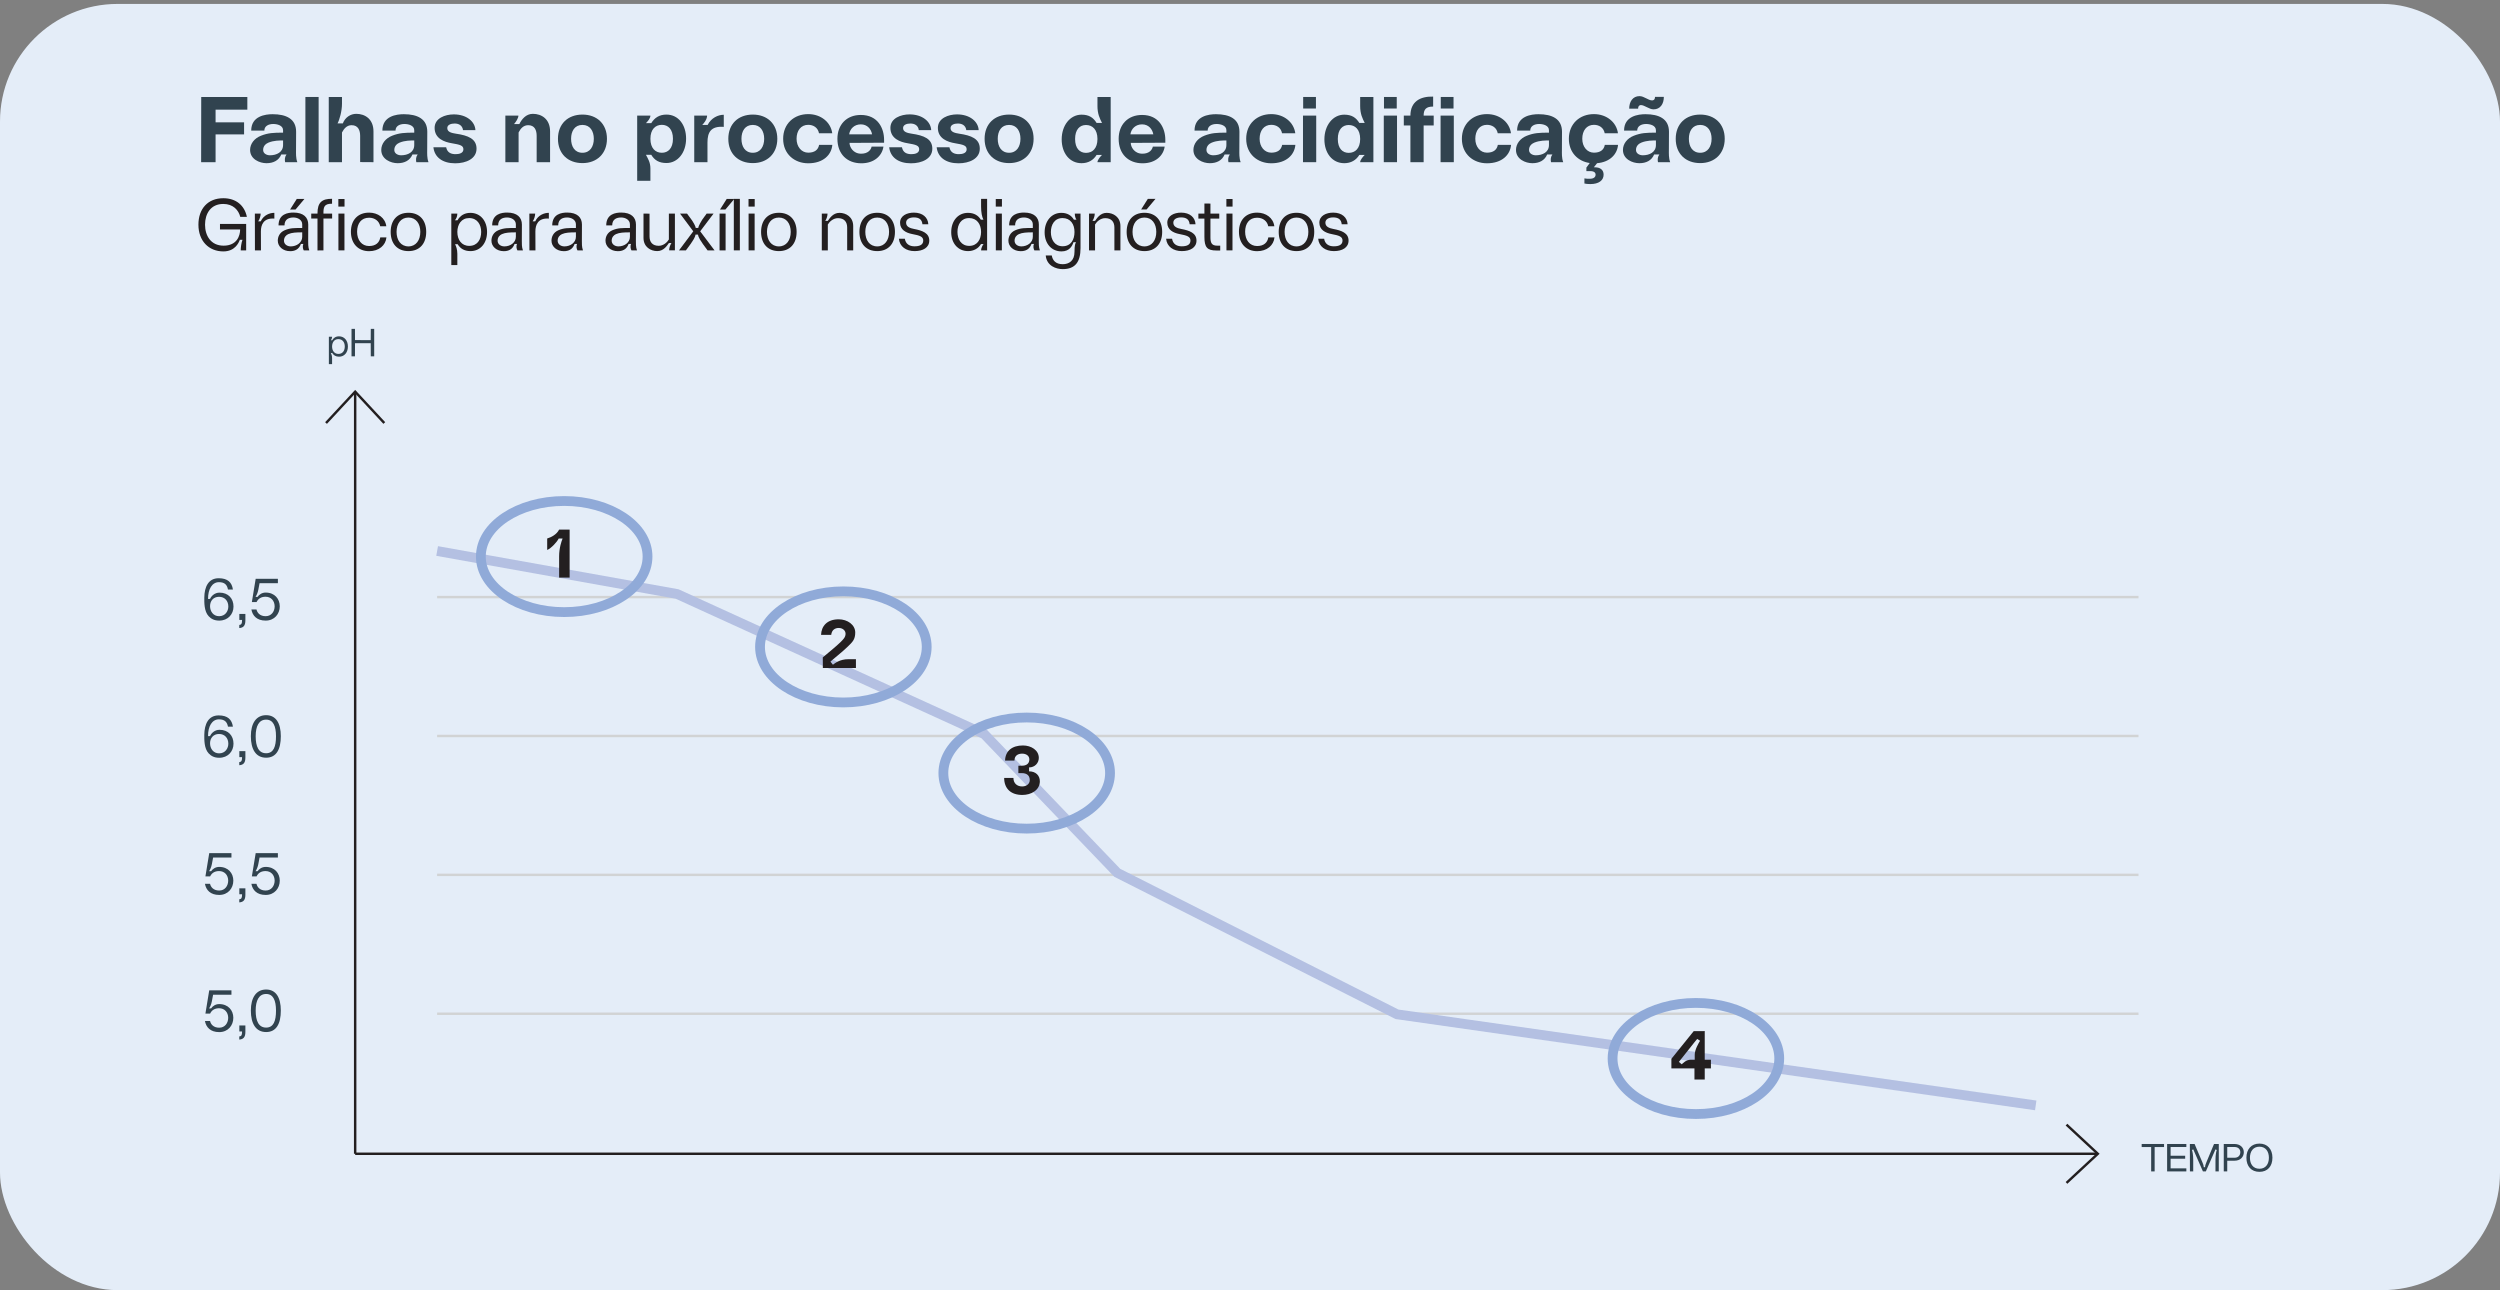 <?xml version="1.0" encoding="UTF-8"?> <svg xmlns="http://www.w3.org/2000/svg" xmlns:xlink="http://www.w3.org/1999/xlink" id="Layer_1" width="765.354" height="394.959" version="1.1" viewBox="0 0 765.354 394.959"><rect x="0" y="0" width="765.354" height="394.959" fill="#808080" stroke="none"/><defs><style> .st0, .st1, .st2, .st3, .st4 { fill: none; } .st5 { fill: #231f20; } .st1 { stroke: #231f20; } .st1, .st2 { stroke-width: .75px; } .st6 { fill: #31434f; } .st7 { clip-path: url(#clippath-1); } .st8 { clip-path: url(#clippath-3); } .st9 { clip-path: url(#clippath-4); } .st10 { clip-path: url(#clippath-2); } .st2 { stroke: #d1d3d4; } .st3 { stroke: #b4c0e2; } .st3, .st4 { stroke-width: 3px; } .st4 { stroke: #90aad8; } .st11 { fill: #e4edf8; } .st12 { clip-path: url(#clippath); } </style><clipPath id="clippath"><rect class="st0" width="765.354" height="394.959"></rect></clipPath><clipPath id="clippath-1"><rect class="st0" width="765.354" height="394.959"></rect></clipPath><clipPath id="clippath-2"><rect class="st0" width="765.354" height="394.959"></rect></clipPath><clipPath id="clippath-3"><rect class="st0" width="765.354" height="394.959"></rect></clipPath><clipPath id="clippath-4"><rect class="st0" width="765.354" height="394.959"></rect></clipPath></defs><g class="st12"><rect class="st11" y="1.203" width="765.354" height="393.756" rx="36" ry="36"></rect></g><g><path class="st6" d="M61.604,29.686h14.117v3.879h-9.725v3.879h8.726v3.706h-8.726v8.499h-4.421l.029-19.963Z"></path><path class="st6" d="M76.564,45.914c0-1.884,1.283-3.565,3.337-4.365,2.168-.855,3.822-.94,6.759-.94v-.741c0-1.482-1.825-1.91-2.994-1.91-1.54,0-2.738.686-2.738,2.024h-4.021c0-4.477,4.364-5.019,6.56-5.019,4.106,0,7.187,1.397,7.187,5.361l-.029,5.73c0,.744-.085,2.341.4,3.595h-3.735c-.171-.8-.114-1.655.428-2.367h-1.598c-.769,1.854-2.452,2.681-4.534,2.681-2.111,0-5.02-1.228-5.02-4.049ZM82.639,47.54c2.054,0,4.021-.943,4.021-3.138v-1.397c-1.055,0-2.795-.029-4.477.656-.741.313-1.626.97-1.626,2.253,0,1.084,1.084,1.626,2.082,1.626Z"></path><path class="st6" d="M93.495,29.686h4.049v19.963h-4.049v-19.963Z"></path><path class="st6" d="M100.646,29.686h4.05v2.083c0,2.224-.741,4.875-1.368,6.015h1.625c.686-1.852,2.367-2.936,4.107-2.936,2.681,0,5.276,1.597,5.276,5.391v9.41l-4.08-.029v-8.013c0-1.74-.627-3.281-2.624-3.281-1.455,0-2.338,1.084-2.937,2.227v9.097h-4.05v-19.963Z"></path><path class="st6" d="M116.72,45.914c0-1.884,1.283-3.565,3.337-4.365,2.168-.855,3.822-.94,6.759-.94v-.741c0-1.482-1.825-1.91-2.994-1.91-1.54,0-2.738.686-2.738,2.024h-4.021c0-4.477,4.364-5.019,6.56-5.019,4.106,0,7.187,1.397,7.187,5.361l-.029,5.73c0,.744-.085,2.341.4,3.595h-3.735c-.171-.8-.114-1.655.428-2.367h-1.598c-.769,1.854-2.452,2.681-4.534,2.681-2.111,0-5.02-1.228-5.02-4.049ZM122.795,47.54c2.054,0,4.021-.943,4.021-3.138v-1.397c-1.055,0-2.795-.029-4.477.656-.741.313-1.626.97-1.626,2.253,0,1.084,1.084,1.626,2.082,1.626Z"></path><path class="st6" d="M132.681,45.084h3.907c.341,1.74,1.626,2.112,2.909,2.112,1.027,0,2.367-.284,2.367-1.482,0-1.169-.999-1.427-3.508-1.854-2.31-.372-5.304-1.427-5.304-4.705,0-2.994,3.25-4.137,5.874-4.137,3.936,0,6.502,2.227,6.617,4.819h-3.792c-.201-1.512-1.37-2.024-2.566-2.024-1.113,0-2.254.372-2.254,1.397,0,1.257,1.427,1.512,2.625,1.711,3.763.542,6.331,1.57,6.331,4.594,0,3.079-3.195,4.477-6.532,4.477-3.877,0-6.331-1.854-6.672-4.907Z"></path><path class="st6" d="M154.712,35.39h3.993c0,.826-.828,2.024-1.34,2.596h1.625c.686-1.397,1.997-3.138,4.135-3.138,2.681,0,5.276,1.597,5.276,5.391v9.41h-4.107v-8.042c0-1.74-.598-3.281-2.594-3.281-1.484,0-2.367,1.084-2.937,2.227v9.097h-4.05v-14.259Z"></path><path class="st6" d="M170.814,42.492c0-4.564,3.051-7.415,7.5-7.415,4.421,0,7.5,2.851,7.5,7.415,0,4.532-3.079,7.441-7.5,7.441-4.449,0-7.5-2.851-7.5-7.441ZM178.314,46.769c2.338,0,3.479-1.939,3.479-4.277s-1.141-4.251-3.479-4.251c-2.395,0-3.479,1.91-3.479,4.251s1.084,4.277,3.479,4.277Z"></path><path class="st6" d="M195.067,35.39h4.05c0,.885-.883,1.796-1.368,2.309h1.625c.999-1.626,2.454-2.622,4.649-2.622,3.65,0,6.018,3.138,6.018,7.356,0,4.251-2.511,7.474-6.018,7.474-2.31,0-3.65-.885-4.649-2.511h-1.625c.598,1.169,1.368,2.282,1.368,4.192v3.765h-4.05v-19.963ZM202.626,46.769c1.91,0,3.393-1.368,3.393-4.277s-1.482-4.277-3.393-4.277c-1.969,0-3.508,1.368-3.508,4.277s1.54,4.277,3.508,4.277Z"></path><path class="st6" d="M212.537,35.39h3.936c0,1.14-.94,2.309-1.482,2.851h1.654c1.055-2.109,3.166-3.108,4.934-3.108v3.709c-3.993-.313-4.991,1.711-4.991,4.79v6.018h-4.05v-14.259Z"></path><path class="st6" d="M222.968,42.492c0-4.564,3.051-7.415,7.5-7.415,4.421,0,7.5,2.851,7.5,7.415,0,4.532-3.079,7.441-7.5,7.441-4.449,0-7.5-2.851-7.5-7.441ZM230.468,46.769c2.338,0,3.479-1.939,3.479-4.277s-1.141-4.251-3.479-4.251c-2.395,0-3.479,1.91-3.479,4.251s1.084,4.277,3.479,4.277Z"></path><path class="st6" d="M239.755,42.492c0-4.649,3.365-7.559,7.671-7.559,3.935,0,6.93,2.537,7.358,5.874h-4.05c-.343-1.767-1.739-2.593-3.308-2.593-2.253,0-3.565,1.796-3.565,4.277s1.54,4.248,3.565,4.248c1.91,0,3.051-.826,3.337-2.396h4.049c-.256,3.053-2.766,5.648-7.386,5.648-4.192,0-7.671-2.824-7.671-7.5Z"></path><path class="st6" d="M256.369,42.492c0-4.336,2.824-7.301,7.159-7.301,5.247,0,7.129,4.104,7.129,7.614v.885l-10.581.056c0,1.228,1.084,3.308,3.565,3.308,2.109,0,2.994-1.198,3.193-2.168h3.623c-.371,2.71-2.738,5.106-6.759,5.106-4.364,0-7.33-2.824-7.33-7.5ZM266.979,41.121c-.286-1.597-1.455-3.05-3.451-3.05-1.969,0-3.309,1.339-3.565,3.05h7.017Z"></path><path class="st6" d="M272.216,45.084h3.907c.341,1.74,1.626,2.112,2.909,2.112,1.027,0,2.367-.284,2.367-1.482,0-1.169-.999-1.427-3.508-1.854-2.31-.372-5.304-1.427-5.304-4.705,0-2.994,3.25-4.137,5.874-4.137,3.936,0,6.502,2.227,6.617,4.819h-3.792c-.201-1.512-1.37-2.024-2.566-2.024-1.113,0-2.254.372-2.254,1.397,0,1.257,1.427,1.512,2.625,1.711,3.763.542,6.331,1.57,6.331,4.594,0,3.079-3.195,4.477-6.532,4.477-3.877,0-6.331-1.854-6.672-4.907Z"></path><path class="st6" d="M286.75,45.084h3.907c.341,1.74,1.626,2.112,2.909,2.112,1.027,0,2.367-.284,2.367-1.482,0-1.169-.999-1.427-3.508-1.854-2.31-.372-5.304-1.427-5.304-4.705,0-2.994,3.25-4.137,5.874-4.137,3.936,0,6.502,2.227,6.617,4.819h-3.792c-.201-1.512-1.37-2.024-2.566-2.024-1.113,0-2.254.372-2.254,1.397,0,1.257,1.427,1.512,2.625,1.711,3.763.542,6.331,1.57,6.331,4.594,0,3.079-3.195,4.477-6.532,4.477-3.877,0-6.331-1.854-6.672-4.907Z"></path><path class="st6" d="M301.428,42.492c0-4.564,3.051-7.415,7.5-7.415,4.421,0,7.5,2.851,7.5,7.415,0,4.532-3.079,7.441-7.5,7.441-4.449,0-7.5-2.851-7.5-7.441ZM308.928,46.769c2.338,0,3.479-1.939,3.479-4.277s-1.141-4.251-3.479-4.251c-2.395,0-3.479,1.91-3.479,4.251s1.084,4.277,3.479,4.277Z"></path><path class="st6" d="M325.025,42.662c0-4.248,2.566-7.559,6.075-7.559,2.31,0,3.621.914,4.619,2.54h1.655c-.713-1.427-1.397-2.766-1.397-5.221v-2.736h4.049v19.963h-4.049c0-.741.998-1.825,1.397-2.224h-1.655c-.998,1.626-2.566,2.537-4.619,2.537-3.65,0-6.075-3.079-6.075-7.301ZM332.468,46.798c1.967,0,3.508-1.342,3.508-4.251s-1.541-4.277-3.508-4.277c-1.91,0-3.337,1.368-3.337,4.277s1.427,4.251,3.337,4.251Z"></path><path class="st6" d="M342.467,42.492c0-4.336,2.824-7.301,7.159-7.301,5.247,0,7.129,4.104,7.129,7.614v.885l-10.581.056c0,1.228,1.084,3.308,3.565,3.308,2.109,0,2.994-1.198,3.193-2.168h3.623c-.371,2.71-2.738,5.106-6.759,5.106-4.364,0-7.33-2.824-7.33-7.5ZM353.077,41.121c-.286-1.597-1.455-3.05-3.451-3.05-1.969,0-3.309,1.339-3.565,3.05h7.017Z"></path><path class="st6" d="M365.352,45.914c0-1.884,1.283-3.565,3.337-4.365,2.168-.855,3.822-.94,6.759-.94v-.741c0-1.482-1.825-1.91-2.994-1.91-1.54,0-2.738.686-2.738,2.024h-4.021c0-4.477,4.364-5.019,6.56-5.019,4.106,0,7.187,1.397,7.187,5.361l-.029,5.73c0,.744-.085,2.341.4,3.595h-3.735c-.171-.8-.114-1.655.428-2.367h-1.598c-.769,1.854-2.452,2.681-4.534,2.681-2.111,0-5.02-1.228-5.02-4.049ZM371.427,47.54c2.054,0,4.021-.943,4.021-3.138v-1.397c-1.055,0-2.795-.029-4.477.656-.741.313-1.626.97-1.626,2.253,0,1.084,1.084,1.626,2.082,1.626Z"></path><path class="st6" d="M381.512,42.492c0-4.649,3.365-7.559,7.671-7.559,3.935,0,6.932,2.537,7.359,5.874h-4.052c-.34-1.767-1.737-2.593-3.308-2.593-2.253,0-3.565,1.796-3.565,4.277s1.541,4.248,3.565,4.248c1.91,0,3.053-.826,3.337-2.396h4.049c-.255,3.053-2.766,5.648-7.386,5.648-4.192,0-7.671-2.824-7.671-7.5Z"></path><path class="st6" d="M398.899,35.39h4.049v14.259h-4.049v-14.259ZM398.954,29.686h3.908v3.536h-3.908v-3.536Z"></path><path class="st6" d="M405.452,42.662c0-4.248,2.566-7.559,6.076-7.559,2.309,0,3.621.914,4.62,2.54h1.652c-.712-1.427-1.397-2.766-1.397-5.221v-2.736h4.049v19.963h-4.049c0-.741.999-1.825,1.397-2.224h-1.652c-.999,1.626-2.569,2.537-4.62,2.537-3.65,0-6.076-3.079-6.076-7.301ZM412.897,46.798c1.966,0,3.507-1.342,3.507-4.251s-1.541-4.277-3.507-4.277c-1.91,0-3.337,1.368-3.337,4.277s1.427,4.251,3.337,4.251Z"></path><path class="st6" d="M423.634,35.39h4.052v14.259h-4.052v-14.259ZM423.693,29.686h3.908v3.536h-3.908v-3.536Z"></path><path class="st6" d="M431.787,38.414h-2.024v-3.023h2.024c0-4.251,2.936-5.933,6.958-5.818v3.053c-2.139,0-2.909.826-2.909,2.766h3.079v3.023h-3.079v11.235h-4.049v-11.235Z"></path><path class="st6" d="M441.019,35.39h4.052v14.259h-4.052v-14.259ZM441.077,29.686h3.908v3.536h-3.908v-3.536Z"></path><path class="st6" d="M447.546,42.492c0-4.649,3.366-7.559,7.673-7.559,3.935,0,6.929,2.537,7.356,5.874h-4.049c-.343-1.767-1.74-2.593-3.308-2.593-2.253,0-3.565,1.796-3.565,4.277s1.538,4.248,3.565,4.248c1.91,0,3.05-.826,3.337-2.396h4.049c-.258,3.053-2.766,5.648-7.386,5.648-4.192,0-7.673-2.824-7.673-7.5Z"></path><path class="st6" d="M464.105,45.914c0-1.884,1.283-3.565,3.337-4.365,2.168-.855,3.82-.94,6.759-.94v-.741c0-1.482-1.825-1.91-2.994-1.91-1.541,0-2.739.686-2.739,2.024h-4.02c0-4.477,4.362-5.019,6.56-5.019,4.104,0,7.187,1.397,7.187,5.361l-.029,5.73c0,.744-.085,2.341.398,3.595h-3.735c-.17-.8-.114-1.655.428-2.367h-1.597c-.771,1.854-2.452,2.681-4.535,2.681-2.109,0-5.019-1.228-5.019-4.049ZM470.178,47.54c2.054,0,4.022-.943,4.022-3.138v-1.397c-1.055,0-2.795-.029-4.477.656-.741.313-1.626.97-1.626,2.253,0,1.084,1.084,1.626,2.08,1.626Z"></path><path class="st6" d="M485.055,56.179v-1.567c.542.114,1.028.114,1.655.114,1.198,0,1.767-.513,1.767-1.257,0-.627-.483-1.084-1.626-1.084h-1.195v-1.081l1.025-1.397c-3.592-.516-6.387-3.223-6.387-7.415,0-4.649,3.363-7.559,7.67-7.559,3.935,0,6.932,2.537,7.359,5.874h-4.052c-.34-1.767-1.737-2.593-3.308-2.593-2.253,0-3.565,1.796-3.565,4.277s1.541,4.248,3.565,4.248c1.91,0,3.053-.826,3.337-2.396h4.049c-.229,2.824-2.423,5.276-6.416,5.619l-.999,1.254h.313c1.512,0,2.684.686,2.684,2.253,0,1.799-1.541,2.883-4.052,2.883-.771,0-1.368-.059-1.825-.173Z"></path><path class="st6" d="M496.85,45.914c0-1.884,1.283-3.565,3.337-4.365,2.168-.855,3.823-.94,6.759-.94v-.741c0-1.482-1.825-1.91-2.994-1.91-1.538,0-2.736.686-2.736,2.024h-4.022c0-4.477,4.365-5.019,6.56-5.019,4.107,0,7.187,1.397,7.187,5.361l-.029,5.73c0,.744-.085,2.341.401,3.595h-3.735c-.173-.8-.114-1.655.428-2.367h-1.6c-.768,1.854-2.452,2.681-4.532,2.681-2.112,0-5.021-1.228-5.021-4.049ZM501.927,29.428c1.397,0,2.681,1.312,3.85,1.312.401,0,.885-.199.885-1.084h2.71c0,2.139-1.084,3.823-3.167,3.823-1.31,0-2.766-1.312-3.85-1.312-.398,0-.855.229-.855,1.11h-2.736c0-2.139,1.084-3.85,3.164-3.85ZM502.926,47.54c2.054,0,4.02-.943,4.02-3.138v-1.397c-1.055,0-2.795-.029-4.477.656-.741.313-1.626.97-1.626,2.253,0,1.084,1.084,1.626,2.083,1.626Z"></path><path class="st6" d="M513.01,42.492c0-4.564,3.053-7.415,7.5-7.415,4.421,0,7.5,2.851,7.5,7.415,0,4.532-3.079,7.441-7.5,7.441-4.447,0-7.5-2.851-7.5-7.441ZM520.51,46.769c2.338,0,3.48-1.939,3.48-4.277s-1.143-4.251-3.48-4.251c-2.394,0-3.478,1.91-3.478,4.251s1.084,4.277,3.478,4.277Z"></path></g><g><path class="st5" d="M60.744,68.789c0-4.887,2.905-8.106,7.611-8.106,3.942,0,6.51,2.229,7.23,5.719h-2.027c-.519-2.071-2.162-3.964-5.203-3.964-3.873,0-5.584,3.018-5.584,6.352,0,3.354,1.778,6.419,5.675,6.419,4.099,0,5.067-3.041,5.067-4.954h-6.17v-1.69h8.017v8.086h-1.667c0-.788.18-2.297.541-3.243h-.81c-.36.99-1.532,3.56-5.045,3.56-4.482,0-7.635-3.223-7.635-8.177Z"></path><path class="st5" d="M78.023,65.387h1.78c0,.744-.338,1.869-.766,2.364h.788c.901-1.957,2.839-2.61,4.167-2.59v1.758c-3.311-.249-4.122,1.893-4.122,3.92l.022,5.81h-1.846l-.023-11.262Z"></path><path class="st5" d="M85.043,73.699c0-1.192.541-2.546,2.139-3.22,1.712-.721,3.019-.677,5.338-.677v-1.125c0-1.354-1.351-2.095-2.679-2.095-1.217,0-2.748.404-2.748,2.432h-1.824c0-3.536,2.905-3.94,4.572-3.94,3.107,0,4.526,1.509,4.526,3.671l-.022,5.065c0,.586-.045,1.849.337,2.839h-1.689c-.27-.404-.428-1.351-.135-1.96h-.743c-.609,1.711-1.915,2.209-3.289,2.209-2.253,0-3.784-1.465-3.784-3.199ZM89.007,75.433c1.846,0,3.513-1.195,3.513-2.927v-1.374c-1.891,0-3.176.067-4.257.539-.675.293-1.329.946-1.329,2.027,0,1.037.924,1.734,2.073,1.734ZM90.852,60.905h2.344l-2.726,3.243h-1.667l2.049-3.243Z"></path><path class="st5" d="M97.195,66.896h-1.915v-1.509h1.915c-.023-3.469,1.418-4.55,4.459-4.526v1.509c-2.568-.044-2.635,1.216-2.635,3.018h2.657v1.509h-2.657v9.753l-1.824.023v-9.776Z"></path><path class="st5" d="M103.583,60.928h1.891v2.32h-1.891v-2.32ZM103.605,65.387h1.847v11.262h-1.847v-11.262Z"></path><path class="st5" d="M107.43,70.951c0-3.647,2.184-5.856,5.563-5.856,2.703,0,4.932,1.6,5.269,4.166h-1.869c-.293-1.553-1.622-2.61-3.4-2.61-2.41,0-3.671,1.778-3.671,4.301,0,2.546,1.418,4.368,3.671,4.368,2.117,0,3.176-1.125,3.423-2.634h1.891c-.248,2.432-2.297,4.213-5.314,4.213-3.311,0-5.563-2.3-5.563-5.947Z"></path><path class="st5" d="M119.601,70.995c0-3.604,2.049-5.854,5.451-5.854,3.378,0,5.427,2.25,5.427,5.854,0,3.627-2.049,5.88-5.427,5.88-3.401,0-5.451-2.253-5.451-5.88ZM125.052,75.433c2.297,0,3.625-1.916,3.625-4.438s-1.329-4.392-3.625-4.392c-2.342,0-3.649,1.869-3.649,4.392s1.307,4.438,3.649,4.438Z"></path><path class="st5" d="M138.164,65.387h1.847c0,.835-.338,1.6-.743,2.051h.788c.766-1.351,2.049-2.276,3.94-2.276,3.064,0,5.114,2.435,5.114,5.856,0,3.469-2.073,5.856-5.068,5.856-1.937,0-3.152-.812-3.94-2.118h-.79c.316.609.699,1.623.699,2.906v3.492h-1.847v-15.768ZM143.66,75.275c2.477,0,3.649-1.96,3.649-4.257s-1.217-4.257-3.672-4.257c-2.41,0-3.604,1.937-3.625,4.233,0,2.388,1.261,4.28,3.649,4.28Z"></path><path class="st5" d="M150.449,73.699c0-1.192.541-2.546,2.139-3.22,1.712-.721,3.019-.677,5.338-.677v-1.125c0-1.354-1.351-2.095-2.679-2.095-1.217,0-2.748.404-2.748,2.432h-1.825c0-3.536,2.906-3.94,4.573-3.94,3.107,0,4.526,1.509,4.526,3.671l-.022,5.065c0,.586-.045,1.849.337,2.839h-1.689c-.27-.404-.428-1.351-.135-1.96h-.744c-.608,1.711-1.913,2.209-3.287,2.209-2.253,0-3.784-1.465-3.784-3.199ZM154.413,75.433c1.847,0,3.513-1.195,3.513-2.927v-1.374c-1.891,0-3.176.067-4.257.539-.675.293-1.329.946-1.329,2.027,0,1.037.924,1.734,2.073,1.734Z"></path><path class="st5" d="M162.058,65.387h1.78c0,.744-.338,1.869-.766,2.364h.788c.901-1.957,2.839-2.61,4.167-2.59v1.758c-3.311-.249-4.122,1.893-4.122,3.92l.022,5.81h-1.846l-.023-11.262Z"></path><path class="st5" d="M168.832,73.699c0-1.192.541-2.546,2.139-3.22,1.712-.721,3.019-.677,5.338-.677v-1.125c0-1.354-1.351-2.095-2.679-2.095-1.217,0-2.748.404-2.748,2.432h-1.824c0-3.536,2.905-3.94,4.572-3.94,3.107,0,4.526,1.509,4.526,3.671l-.022,5.065c0,.586-.045,1.849.337,2.839h-1.689c-.27-.404-.428-1.351-.135-1.96h-.743c-.609,1.711-1.915,2.209-3.289,2.209-2.253,0-3.784-1.465-3.784-3.199ZM172.796,75.433c1.846,0,3.513-1.195,3.513-2.927v-1.374c-1.891,0-3.176.067-4.257.539-.675.293-1.329.946-1.329,2.027,0,1.037.924,1.734,2.073,1.734Z"></path><path class="st5" d="M185.368,73.699c0-1.192.541-2.546,2.139-3.22,1.712-.721,3.019-.677,5.338-.677v-1.125c0-1.354-1.351-2.095-2.679-2.095-1.217,0-2.748.404-2.748,2.432h-1.825c0-3.536,2.906-3.94,4.573-3.94,3.107,0,4.526,1.509,4.526,3.671l-.022,5.065c0,.586-.045,1.849.337,2.839h-1.689c-.27-.404-.428-1.351-.135-1.96h-.744c-.608,1.711-1.913,2.209-3.287,2.209-2.253,0-3.784-1.465-3.784-3.199ZM189.332,75.433c1.847,0,3.513-1.195,3.513-2.927v-1.374c-1.891,0-3.176.067-4.257.539-.675.293-1.329.946-1.329,2.027,0,1.037.924,1.734,2.073,1.734Z"></path><path class="st5" d="M197.002,72.82v-7.433l1.847.023v6.981c0,1.69.877,2.859,2.814,2.859,1.419,0,2.568-1.034,3.108-1.937v-7.928h1.847v11.262h-1.756c0-.879.36-1.758.697-2.229h-.788c-.495.653-1.509,2.455-3.558,2.455-2.004,0-4.211-1.239-4.211-4.055Z"></path><path class="st5" d="M212.237,70.816l-4.053-5.429h2.139l1.51,2.051c.224.293,1.103,1.711,1.148,2.341h.788c.045-.63.968-2.139,1.194-2.499l1.374-1.893h2.117l-4.099,5.429,4.392,5.833h-2.14l-1.418-1.937c-.497-.744-1.441-2.027-1.487-2.883h-.788c-.069.855-.946,2.048-1.419,2.769l-1.509,2.051h-2.117l4.368-5.833Z"></path><path class="st5" d="M220.289,65.387h1.847v11.262h-1.847v-11.262ZM220.424,64.148h1.645l2.725-3.243h-2.319l-2.051,3.243Z"></path><path class="st5" d="M224.653,60.884h1.847v15.765h-1.847v-15.765Z"></path><path class="st5" d="M229.154,60.928h1.891v2.32h-1.891v-2.32ZM229.176,65.387h1.847v11.262h-1.847v-11.262Z"></path><path class="st5" d="M232.999,70.995c0-3.604,2.049-5.854,5.451-5.854,3.378,0,5.427,2.25,5.427,5.854,0,3.627-2.049,5.88-5.427,5.88-3.401,0-5.451-2.253-5.451-5.88ZM238.45,75.433c2.297,0,3.625-1.916,3.625-4.438s-1.329-4.392-3.625-4.392c-2.342,0-3.649,1.869-3.649,4.392s1.307,4.438,3.649,4.438Z"></path><path class="st5" d="M251.585,65.387h1.756c0,.879-.36,1.758-.699,2.229h.79c.495-.653,1.509-2.455,3.558-2.455,2.004,0,4.211,1.239,4.211,4.055v7.433h-1.847v-7.005c0-1.688-.877-2.859-2.815-2.859-1.418,0-2.568,1.034-3.107,1.937v7.928h-1.847v-11.262Z"></path><path class="st5" d="M263.105,70.995c0-3.604,2.049-5.854,5.451-5.854,3.378,0,5.427,2.25,5.427,5.854,0,3.627-2.049,5.88-5.427,5.88-3.401,0-5.451-2.253-5.451-5.88ZM268.555,75.433c2.297,0,3.625-1.916,3.625-4.438s-1.329-4.392-3.625-4.392c-2.342,0-3.649,1.869-3.649,4.392s1.307,4.438,3.649,4.438Z"></path><path class="st5" d="M275.187,73.089h1.824c.249,1.556,1.352,2.32,2.952,2.32,1.509,0,2.679-.428,2.679-1.755,0-1.239-1.058-1.556-3.4-2.007-1.871-.36-3.694-1.304-3.694-3.466s2.117-3.088,4.235-3.088c2.703,0,4.301,1.488,4.414,3.56h-1.802c-.135-1.418-.968-2.095-2.612-2.095-1.307,0-2.388.519-2.388,1.623,0,1.26,1.239,1.688,2.432,1.913,2.479.472,4.663,1.216,4.663,3.56,0,2.139-1.915,3.22-4.482,3.22-2.612,0-4.594-1.374-4.819-3.785Z"></path><path class="st5" d="M291.206,71.065c0-3.469,2.117-5.903,5.112-5.903,1.937,0,3.154.812,3.964,2.095h.788c-.45-.879-.721-2.183-.721-4.075v-2.297h1.847v15.765h-1.847c0-.677.473-1.623.766-1.937h-.788c-.788,1.327-2.229,2.162-3.964,2.162-3.063,0-5.158-2.364-5.158-5.81ZM296.724,75.275c2.41,0,3.604-1.937,3.625-4.233,0-2.388-1.261-4.28-3.649-4.28-2.454,0-3.58,1.937-3.58,4.233s1.17,4.28,3.604,4.28Z"></path><path class="st5" d="M304.843,60.928h1.891v2.32h-1.891v-2.32ZM304.864,65.387h1.847v11.262h-1.847v-11.262Z"></path><path class="st5" d="M308.711,73.699c0-1.192.541-2.546,2.139-3.22,1.712-.721,3.019-.677,5.338-.677v-1.125c0-1.354-1.351-2.095-2.679-2.095-1.217,0-2.748.404-2.748,2.432h-1.825c0-3.536,2.906-3.94,4.573-3.94,3.107,0,4.526,1.509,4.526,3.671l-.022,5.065c0,.586-.045,1.849.337,2.839h-1.689c-.27-.404-.428-1.351-.135-1.96h-.744c-.608,1.711-1.913,2.209-3.287,2.209-2.253,0-3.784-1.465-3.784-3.199ZM312.675,75.433c1.847,0,3.513-1.195,3.513-2.927v-1.374c-1.891,0-3.176.067-4.257.539-.675.293-1.329.946-1.329,2.027,0,1.037.924,1.734,2.073,1.734Z"></path><path class="st5" d="M320.141,78.202h1.847c.248,1.488,1.194,2.681,3.356,2.681,1.96,0,3.604-1.081,3.604-3.762,0-2.048.248-2.657.473-2.971h-.788c-.315.99-1.126,2.815-3.649,2.815-3.085,0-5.18-2.411-5.18-5.833,0-3.469,2.117-5.971,5.112-5.971,1.824,0,3.085.788,3.851,2.095h.788c-.293-.36-.517-1.125-.517-1.869h1.756v10.564c0,4.233-1.622,6.439-5.451,6.439-2.004,0-4.91-.967-5.203-4.189ZM325.323,75.389c2.544,0,3.625-2.051,3.625-4.348.022-2.388-1.239-4.28-3.649-4.28-2.455,0-3.58,2.004-3.58,4.304s1.17,4.324,3.604,4.324Z"></path><path class="st5" d="M333.394,65.387h1.756c0,.879-.36,1.758-.699,2.229h.79c.495-.653,1.509-2.455,3.558-2.455,2.004,0,4.211,1.239,4.211,4.055v7.433h-1.847v-7.005c0-1.688-.877-2.859-2.815-2.859-1.418,0-2.568,1.034-3.107,1.937v7.928h-1.847v-11.262Z"></path><path class="st5" d="M344.913,70.995c0-3.604,2.049-5.854,5.451-5.854,3.378,0,5.427,2.25,5.427,5.854,0,3.627-2.049,5.88-5.427,5.88-3.401,0-5.451-2.253-5.451-5.88ZM350.364,75.433c2.297,0,3.625-1.916,3.625-4.438s-1.329-4.392-3.625-4.392c-2.342,0-3.649,1.869-3.649,4.392s1.307,4.438,3.649,4.438ZM351.4,60.884h2.342l-2.725,3.243h-1.667l2.049-3.243Z"></path><path class="st5" d="M356.995,73.089h1.824c.249,1.556,1.352,2.32,2.952,2.32,1.509,0,2.679-.428,2.679-1.755,0-1.239-1.058-1.556-3.4-2.007-1.871-.36-3.694-1.304-3.694-3.466s2.117-3.088,4.235-3.088c2.703,0,4.301,1.488,4.414,3.56h-1.802c-.135-1.418-.968-2.095-2.612-2.095-1.307,0-2.388.519-2.388,1.623,0,1.26,1.239,1.688,2.432,1.913,2.479.472,4.663,1.216,4.663,3.56,0,2.139-1.915,3.22-4.482,3.22-2.612,0-4.594-1.374-4.819-3.785Z"></path><path class="st5" d="M368.72,72.506v-5.587h-1.847v-1.532h1.847v-3.085l1.846.023v3.062h2.703v1.532h-2.703v5.722c0,1.597.316,2.566,2.049,2.566h.946v1.485h-1.148c-2.837,0-3.693-.946-3.693-4.187Z"></path><path class="st5" d="M375.447,60.928h1.891v2.32h-1.891v-2.32ZM375.468,65.387h1.847v11.262h-1.847v-11.262Z"></path><path class="st5" d="M379.292,70.951c0-3.647,2.186-5.856,5.565-5.856,2.701,0,4.931,1.6,5.271,4.166h-1.872c-.29-1.553-1.62-2.61-3.398-2.61-2.411,0-3.672,1.778-3.672,4.301,0,2.546,1.418,4.368,3.672,4.368,2.115,0,3.176-1.125,3.422-2.634h1.893c-.249,2.432-2.297,4.213-5.314,4.213-3.312,0-5.565-2.3-5.565-5.947Z"></path><path class="st5" d="M391.466,70.995c0-3.604,2.048-5.854,5.449-5.854,3.378,0,5.429,2.25,5.429,5.854,0,3.627-2.051,5.88-5.429,5.88-3.401,0-5.449-2.253-5.449-5.88ZM396.915,75.433c2.297,0,3.627-1.916,3.627-4.438s-1.33-4.392-3.627-4.392c-2.341,0-3.647,1.869-3.647,4.392s1.307,4.438,3.647,4.438Z"></path><path class="st5" d="M403.548,73.089h1.825c.246,1.556,1.351,2.32,2.95,2.32,1.509,0,2.678-.428,2.678-1.755,0-1.239-1.058-1.556-3.398-2.007-1.869-.36-3.694-1.304-3.694-3.466s2.115-3.088,4.233-3.088c2.704,0,4.301,1.488,4.415,3.56h-1.802c-.135-1.418-.97-2.095-2.613-2.095-1.307,0-2.388.519-2.388,1.623,0,1.26,1.239,1.688,2.432,1.913,2.479.472,4.664,1.216,4.664,3.56,0,2.139-1.916,3.22-4.482,3.22-2.613,0-4.594-1.374-4.819-3.785Z"></path></g><g><path class="st6" d="M63.892,188.66c-1.44-1.512-1.349-4.298-1.349-5.684.035-3.311,1.258-5.956,4.406-5.956,2.771,0,4.049,1.295,4.354,3.454h-1.51c-.27-1.403-.971-2.247-2.77-2.247-2.087,0-3.365,2.139-3.328,5.145l.611-.018c.36-.847,1.386-1.925,2.896-1.925,2.717,0,4.282,1.834,4.282,4.263,0,2.32-1.673,4.301-4.371,4.301-1.566,0-2.5-.577-3.22-1.333ZM67.075,188.642c1.925,0,2.826-1.582,2.826-2.95,0-1.729-1.099-2.985-2.843-2.985s-2.752,1.257-2.752,2.859c0,1.582.971,3.076,2.77,3.076Z"></path><path class="st6" d="M74.097,190.028v-.234h-.828v-1.834h1.853v1.978c0,1.585-.593,2.25-1.871,2.338v-.952c.612-.053.845-.396.845-1.295Z"></path><path class="st6" d="M81.331,188.642c1.745,0,2.735-1.421,2.752-3.023-.018-1.708-1.115-2.933-2.789-2.933-1.204,0-2.212.486-2.752,1.638h-1.438l1.169-7.122h6.8v1.348h-5.612l-.378,1.998c-.163.899-.576,1.816-.864,2.177h.63c.45-.665,1.332-1.315,2.465-1.315,2.788,0,4.334,1.945,4.334,4.21,0,2.323-1.619,4.374-4.317,4.374s-4.03-1.494-4.371-3.401h1.564c.215.99,1.043,2.051,2.807,2.051Z"></path></g><g><path class="st6" d="M63.892,230.652c-1.44-1.512-1.349-4.298-1.349-5.684.035-3.311,1.258-5.956,4.406-5.956,2.771,0,4.049,1.295,4.354,3.454h-1.51c-.27-1.403-.971-2.247-2.77-2.247-2.087,0-3.365,2.139-3.328,5.145l.611-.018c.36-.847,1.386-1.925,2.896-1.925,2.717,0,4.282,1.834,4.282,4.263,0,2.32-1.673,4.301-4.371,4.301-1.566,0-2.5-.577-3.22-1.333ZM67.075,230.635c1.925,0,2.826-1.582,2.826-2.95,0-1.729-1.099-2.985-2.843-2.985s-2.752,1.257-2.752,2.859c0,1.582.971,3.076,2.77,3.076Z"></path><path class="st6" d="M74.097,232.021v-.234h-.828v-1.834h1.853v1.978c0,1.585-.593,2.25-1.871,2.338v-.952c.612-.053.845-.396.845-1.295Z"></path><path class="st6" d="M76.797,225.382c0-3.976,1.655-6.439,4.677-6.439,3.004,0,4.497,2.464,4.497,6.439,0,4.028-1.367,6.583-4.497,6.583-3.148,0-4.677-2.572-4.677-6.583ZM81.474,230.6c2.285,0,3.022-2.051,3.022-5.2,0-3.129-.863-5.092-3.022-5.092-2.212,0-3.202,1.998-3.202,5.092,0,3.149.917,5.2,3.202,5.2Z"></path></g><g><path class="st6" d="M67.112,272.629c1.745,0,2.735-1.421,2.752-3.023-.018-1.708-1.115-2.933-2.789-2.933-1.204,0-2.212.486-2.752,1.638h-1.438l1.169-7.122h6.8v1.348h-5.612l-.378,1.998c-.163.899-.576,1.816-.864,2.177h.63c.45-.665,1.332-1.315,2.465-1.315,2.788,0,4.334,1.945,4.334,4.21,0,2.323-1.619,4.374-4.317,4.374s-4.03-1.494-4.371-3.401h1.564c.215.99,1.043,2.051,2.807,2.051Z"></path><path class="st6" d="M74.097,274.015v-.234h-.828v-1.834h1.853v1.978c0,1.585-.593,2.25-1.871,2.338v-.952c.612-.053.845-.396.845-1.295Z"></path><path class="st6" d="M81.331,272.629c1.745,0,2.735-1.421,2.752-3.023-.018-1.708-1.115-2.933-2.789-2.933-1.204,0-2.212.486-2.752,1.638h-1.438l1.169-7.122h6.8v1.348h-5.612l-.378,1.998c-.163.899-.576,1.816-.864,2.177h.63c.45-.665,1.332-1.315,2.465-1.315,2.788,0,4.334,1.945,4.334,4.21,0,2.323-1.619,4.374-4.317,4.374s-4.03-1.494-4.371-3.401h1.564c.215.99,1.043,2.051,2.807,2.051Z"></path></g><g><path class="st6" d="M67.112,314.623c1.745,0,2.735-1.421,2.752-3.023-.018-1.708-1.115-2.933-2.789-2.933-1.204,0-2.212.486-2.752,1.638h-1.438l1.169-7.122h6.8v1.348h-5.612l-.378,1.998c-.163.899-.576,1.816-.864,2.177h.63c.45-.665,1.332-1.315,2.465-1.315,2.788,0,4.334,1.945,4.334,4.21,0,2.323-1.619,4.374-4.317,4.374s-4.03-1.494-4.371-3.401h1.564c.215.99,1.043,2.051,2.807,2.051Z"></path><path class="st6" d="M74.097,316.009v-.234h-.828v-1.834h1.853v1.978c0,1.585-.593,2.25-1.871,2.338v-.952c.612-.053.845-.396.845-1.295Z"></path><path class="st6" d="M76.797,309.37c0-3.976,1.655-6.439,4.677-6.439,3.004,0,4.497,2.464,4.497,6.439,0,4.028-1.367,6.583-4.497,6.583-3.148,0-4.677-2.572-4.677-6.583ZM81.474,314.588c2.285,0,3.022-2.051,3.022-5.2,0-3.129-.863-5.092-3.022-5.092-2.212,0-3.202,1.998-3.202,5.092,0,3.149.917,5.2,3.202,5.2Z"></path></g><line class="st2" x1="133.819" y1="310.354" x2="654.685" y2="310.354"></line><line class="st2" x1="133.819" y1="267.834" x2="654.685" y2="267.834"></line><line class="st2" x1="133.819" y1="225.314" x2="654.685" y2="225.314"></line><line class="st2" x1="133.819" y1="182.795" x2="654.685" y2="182.795"></line><polyline class="st3" points="133.822 168.683 207.286 181.847 301.318 224.738 342.037 267.203 427.675 310.52 623.221 338.408"></polyline><path class="st5" d="M174.386,162.128v14.707h-3.215v-6.472c0-2.669.757-4.79,1.072-5.505h-1.198c-.546,1.113-2.332,3.026-3.529,3.51v-3.51c1.239-.378,2.919-1.219,3.655-2.73h3.215Z"></path><g class="st7"><path class="st4" d="M172.724,187.392c14.091,0,25.512-7.614,25.512-17.007s-11.421-17.01-25.512-17.01-25.512,7.617-25.512,17.01,11.421,17.007,25.512,17.007Z"></path></g><path class="st5" d="M259.768,201.804h2.269v2.689h-10.128l-.021-3.234c.882-.759,4.37-3.593,5.421-4.666.798-.817,1.554-1.471,1.554-2.584,0-.946-.841-1.764-2.101-1.764-1.03,0-2.123.524-2.291,2.121h-3.11c.105-2.751,1.891-4.77,5.401-4.77,2.689,0,5.064,1.682,5.064,4.034,0,2.145-.841,2.921-2.249,4.286-1.576,1.575-4.666,3.971-5.338,4.642l.757.946c.504-.357,1.975-1.702,4.77-1.702Z"></path><g class="st10"><path class="st4" d="M258.189,215.054c14.091,0,25.512-7.614,25.512-17.01s-11.421-17.007-25.512-17.007-25.512,7.614-25.512,17.007,11.421,17.01,25.512,17.01Z"></path></g><path class="st5" d="M318.341,239.187c0,2.71-2.669,4.181-5.358,4.181-3.551,0-5.568-1.975-5.568-5.212h2.837c0,1.726,1.197,2.607,2.667,2.607,1.367,0,2.333-.8,2.333-1.954,0-1.409-.926-2.124-2.417-2.124h-1.071v-2.268h1.071c1.387,0,2.291-.63,2.291-1.934,0-1.178-1.072-1.764-2.186-1.764-1.282,0-2.375.586-2.375,2.142h-2.878c.083-3.003,2.186-4.644,5.484-4.644,2.521,0,4.853,1.45,4.853,3.803,0,1.597-1.239,2.921-2.984,2.921v1.198c2.038,0,3.299,1.26,3.299,3.047Z"></path><g class="st8"><path class="st4" d="M314.315,253.676c14.091,0,25.512-7.614,25.512-17.01s-11.421-17.007-25.512-17.007-25.512,7.614-25.512,17.007,11.421,17.01,25.512,17.01Z"></path></g><line class="st1" x1="108.732" y1="119.911" x2="108.732" y2="353.218"></line><polyline class="st1" points="99.812 129.506 108.733 119.912 117.652 129.506"></polyline><line class="st1" x1="642.229" y1="353.219" x2="108.733" y2="353.219"></line><polyline class="st1" points="632.634 344.298 642.228 353.22 632.634 362.139"></polyline><g><path class="st6" d="M658.56,351.159h-2.903v-.938h6.85v.938h-2.88v7.459h-1.066v-7.459Z"></path><path class="st6" d="M663.444,350.222h5.889v.926h-4.819v2.672h4.459v.914h-4.459v2.95h4.819v.935h-5.889v-8.396Z"></path><path class="st6" d="M670.405,350.222h1.45l2.435,5.722c.193.396.36.935.36,1.38h.419c0-.434.167-.984.349-1.38l2.388-5.722h1.462l-.012,8.396h-1.008v-3.442c0-1.667.252-2.807.407-3.105l-.407-.205-2.95,6.753h-.888l-2.962-6.753-.407.205c.155.299.396,1.438.396,3.105v3.442h-1.008l-.023-8.396Z"></path><path class="st6" d="M680.784,350.222h3.296c1.717,0,2.845,1.081,2.845,2.508s-1.008,2.613-2.845,2.613h-2.229v3.275h-1.066v-8.396ZM684.107,354.432c1.14,0,1.749-.756,1.749-1.702,0-.864-.609-1.582-1.749-1.582h-2.256v3.284h2.256Z"></path><path class="st6" d="M687.719,354.432c0-2.613,1.512-4.33,3.996-4.33,2.47,0,3.97,1.717,3.97,4.33,0,2.64-1.5,4.318-3.97,4.318-2.484,0-3.996-1.679-3.996-4.318ZM691.715,357.804c1.919,0,2.889-1.465,2.889-3.372,0-1.896-.97-3.381-2.889-3.381-1.957,0-2.915,1.485-2.915,3.381,0,1.907.958,3.372,2.915,3.372Z"></path></g><path class="st6" d="M100.681,103.084h.983c0,.445-.18.853-.396,1.093h.419c.409-.721,1.091-1.213,2.099-1.213,1.632,0,2.723,1.295,2.723,3.12,0,1.846-1.103,3.117-2.698,3.117-1.033,0-1.68-.431-2.099-1.128h-.42c.168.325.372.864.372,1.547v1.86h-.983v-8.396ZM103.607,108.348c1.32,0,1.944-1.043,1.944-2.265s-.647-2.268-1.956-2.268c-1.283,0-1.919,1.031-1.931,2.253,0,1.271.672,2.279,1.942,2.279Z"></path><path class="st6" d="M107.616,100.684h1.055l.013,3.431,4.809.012.023-3.442h1.044v8.396h-1.044l-.023-4.005h-4.809l-.013,4.005h-1.055v-8.396Z"></path><path class="st5" d="M518.743,327.089h-7.061v-2.941l6.829-8.467,3.381-.021v8.76h1.893v2.669h-1.893v3.404h-3.149v-3.404ZM514.856,325.829c.313-.296,1.324-1.409,2.771-1.409h1.198v-1.45c0-1.638,1.113-3.486,1.641-4.348l-.885-.568-.861,1.052-4.746,5.988.882.735Z"></path><g class="st9"><path class="st4" d="M519.189,341.054c14.091,0,25.512-7.614,25.512-17.01s-11.421-17.007-25.512-17.007-25.512,7.614-25.512,17.007,11.421,17.01,25.512,17.01Z"></path></g></svg> 